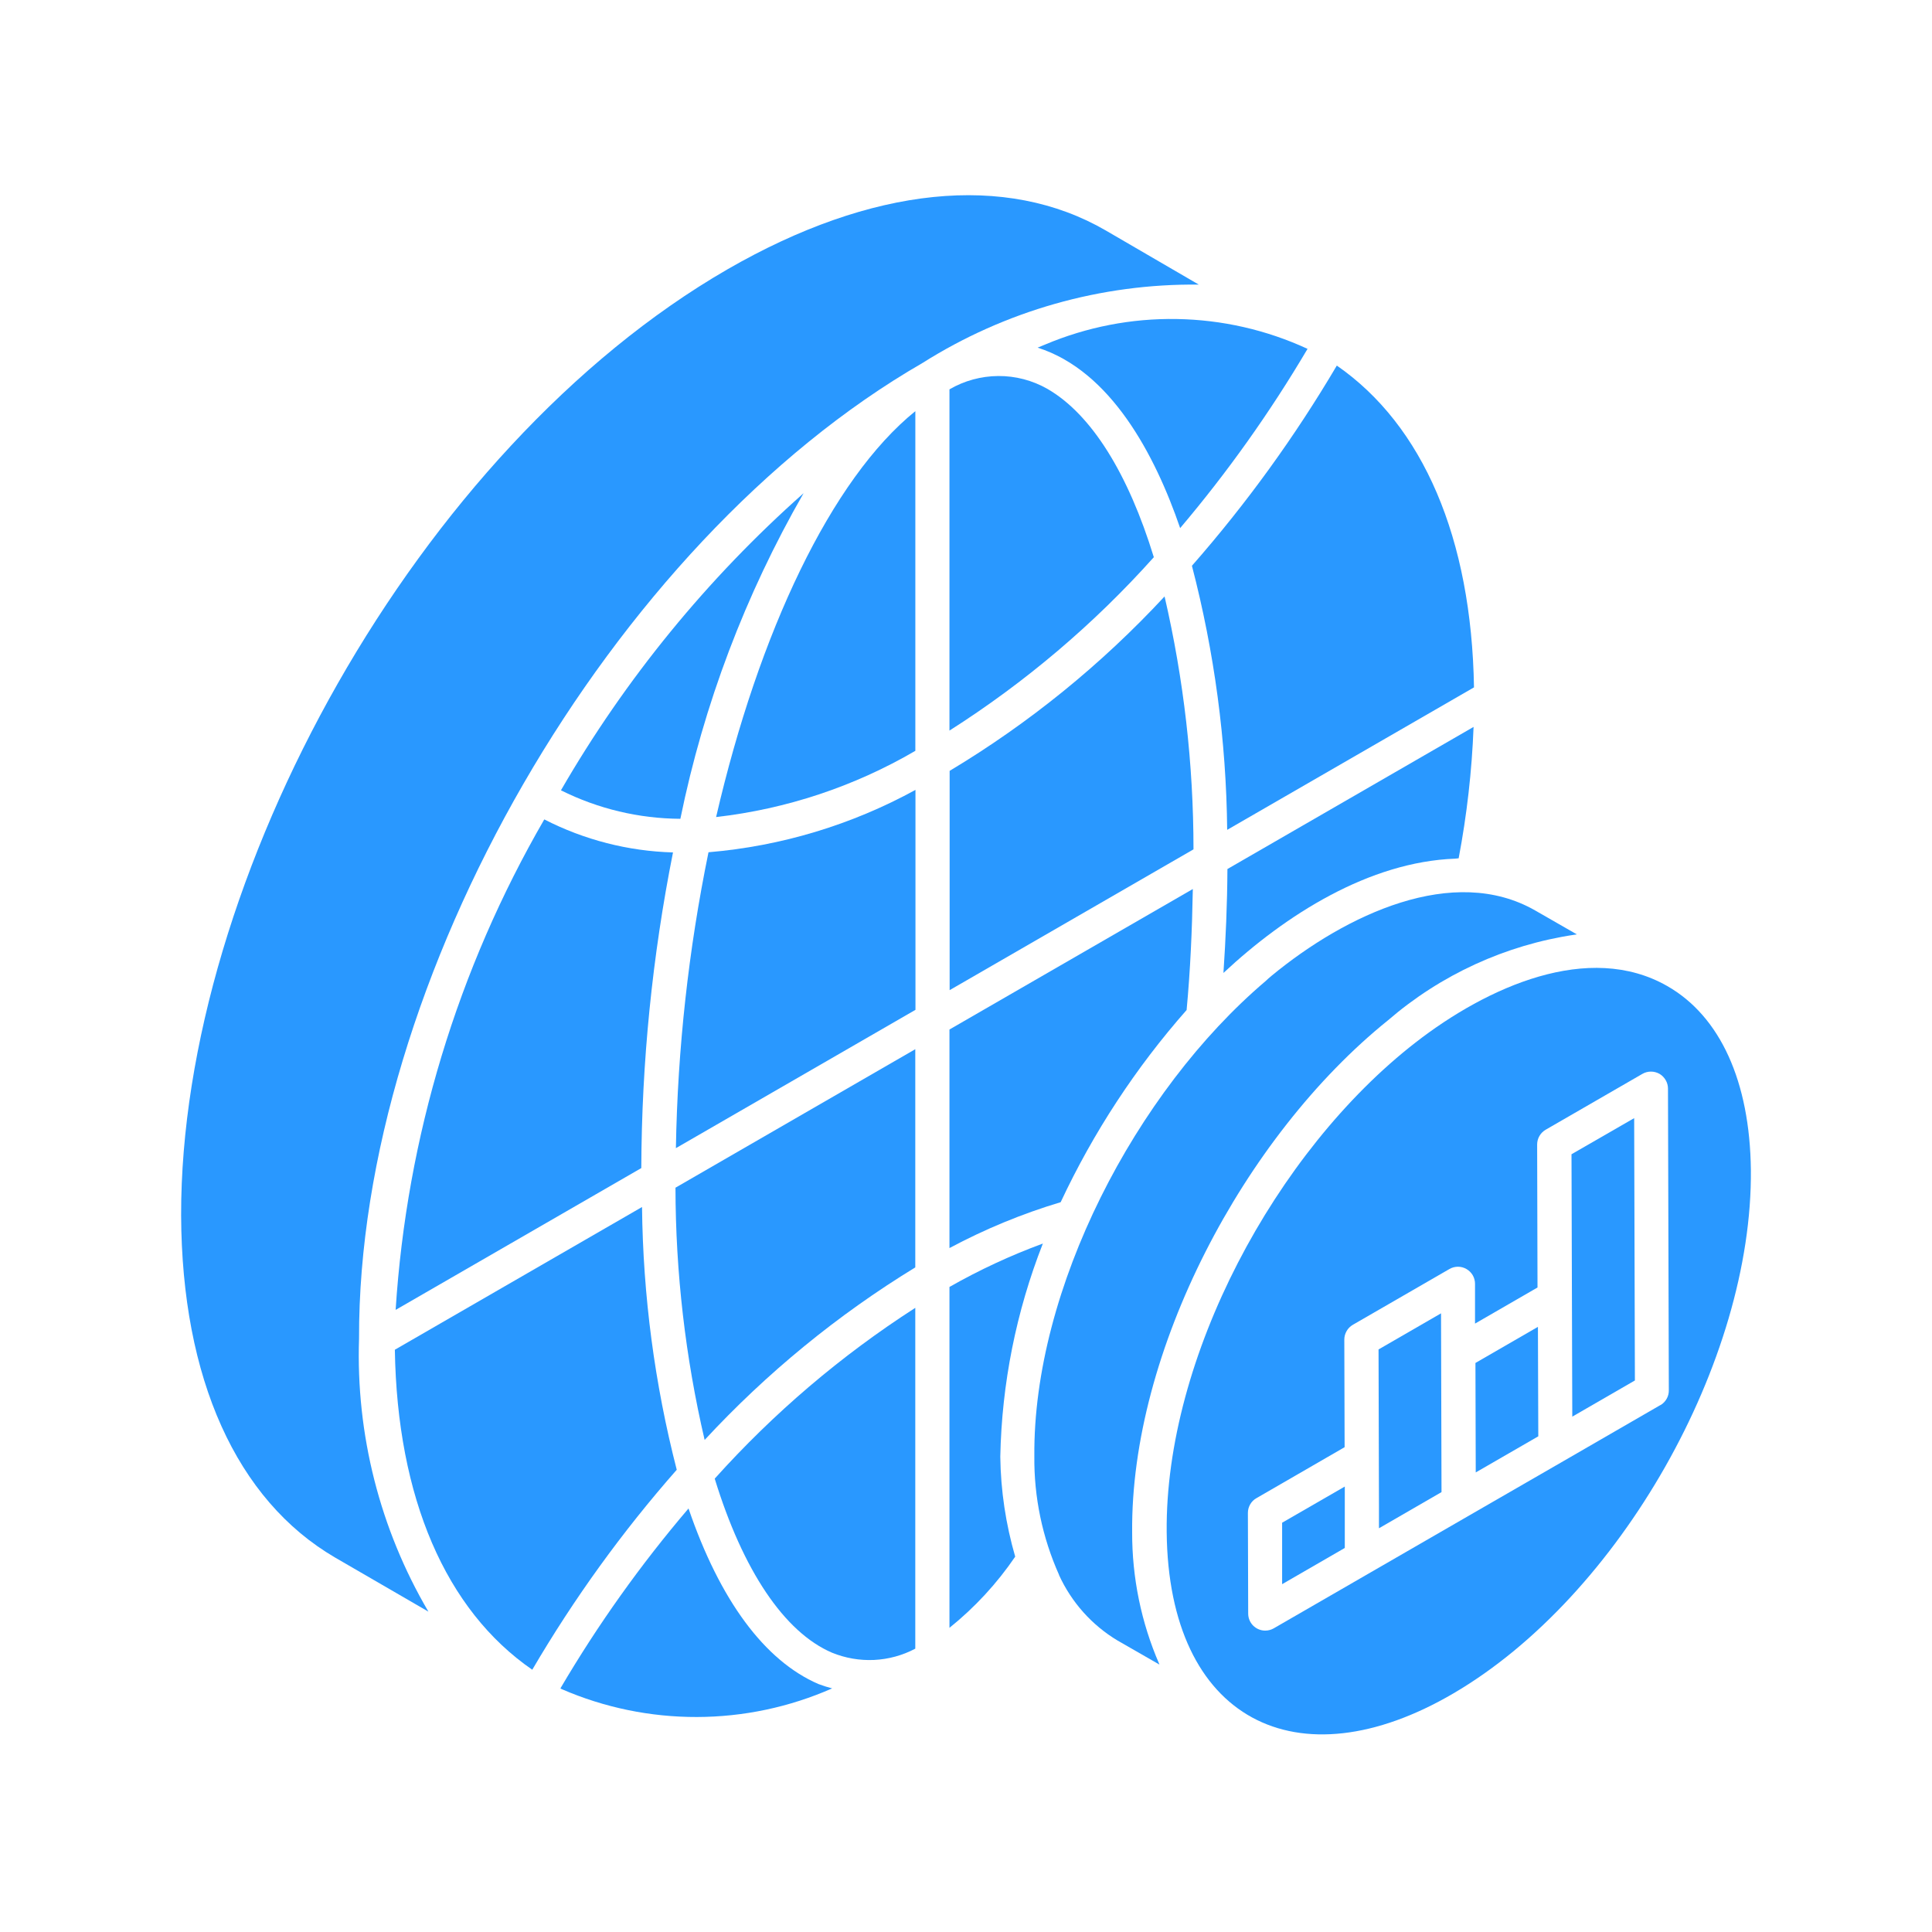 <svg width="32" height="32" viewBox="0 0 32 32" fill="none" xmlns="http://www.w3.org/2000/svg">
<path d="M11.838 24.491C12.304 26.009 12.99 27.035 13.781 27.374C14.002 27.464 14.24 27.505 14.478 27.494C14.717 27.482 14.949 27.419 15.16 27.307V21.662C13.931 22.452 12.814 23.404 11.838 24.491V24.491Z" fill="#2998FF"/>
<path d="M10.634 19.992L6.54 22.356C6.579 24.809 7.383 26.669 8.816 27.656C9.506 26.478 10.307 25.369 11.209 24.344C10.843 22.922 10.65 21.461 10.634 19.992V19.992Z" fill="#2998FF"/>
<path d="M11.671 23.85C12.697 22.742 13.871 21.78 15.16 20.992V17.378L11.188 19.672C11.19 21.078 11.352 22.48 11.671 23.85V23.85Z" fill="#2998FF"/>
<path d="M13.31 8.169C11.715 9.583 10.357 11.245 9.291 13.09C9.906 13.397 10.582 13.558 11.269 13.562C11.656 11.667 12.346 9.846 13.31 8.169V8.169Z" fill="#2998FF"/>
<path d="M17.31 5.707C17.269 5.722 17.227 5.743 17.186 5.758C18.398 6.143 19.131 7.533 19.547 8.747C20.333 7.819 21.039 6.825 21.657 5.778C20.977 5.464 20.239 5.296 19.491 5.284C18.742 5.271 17.999 5.416 17.31 5.707V5.707Z" fill="#2998FF"/>
<path d="M6.553 21.696L10.622 19.347C10.628 17.591 10.804 15.841 11.147 14.119C10.404 14.098 9.676 13.911 9.015 13.572C7.578 16.054 6.736 18.835 6.553 21.696V21.696Z" fill="#2998FF"/>
<path d="M20.326 13.745L24.414 11.385C24.373 8.912 23.57 7.045 22.142 6.055C21.447 7.233 20.644 8.343 19.742 9.371C20.114 10.8 20.311 12.269 20.326 13.745V13.745Z" fill="#2998FF"/>
<path d="M24.103 14.222C24.121 14.222 24.141 14.216 24.16 14.216C24.296 13.498 24.379 12.771 24.407 12.04L20.33 14.394C20.327 14.978 20.302 15.551 20.264 16.115C21.299 15.148 22.68 14.275 24.103 14.222Z" fill="#2998FF"/>
<path d="M17.345 6.439C17.098 6.299 16.818 6.226 16.534 6.228C16.25 6.23 15.971 6.306 15.726 6.449V12.101C16.98 11.303 18.12 10.337 19.111 9.229C18.689 7.853 18.082 6.863 17.345 6.439Z" fill="#2998FF"/>
<path d="M19.289 9.879C18.244 11.005 17.046 11.978 15.729 12.768V16.4L19.768 14.068C19.768 12.658 19.607 11.253 19.289 9.879V9.879Z" fill="#2998FF"/>
<path d="M15.726 20.672C16.313 20.358 16.93 20.103 17.568 19.912C18.109 18.757 18.811 17.685 19.654 16.729C19.715 16.08 19.745 15.406 19.757 14.725L15.726 17.052V20.672Z" fill="#2998FF"/>
<path d="M11.404 24.985C10.611 25.915 9.901 26.911 9.282 27.965L9.303 27.977C10.01 28.284 10.773 28.441 11.544 28.439C12.315 28.437 13.077 28.276 13.783 27.965C13.706 27.945 13.63 27.921 13.556 27.893C12.663 27.507 11.923 26.503 11.404 24.985Z" fill="#2998FF"/>
<path d="M22.274 24.622L21.236 25.221V26.239L22.274 25.639V24.814V24.622Z" fill="#2998FF"/>
<path d="M22.833 22.351L22.84 24.96V25.313L23.876 24.714L23.868 21.753L22.833 22.351Z" fill="#2998FF"/>
<path d="M25.473 21.977L24.438 22.575L24.443 24.38V24.388L25.479 23.79L25.475 22.612L25.473 21.977Z" fill="#2998FF"/>
<path d="M26.029 19.118L26.036 21.486L26.042 23.464L27.079 22.865L27.067 18.52L26.029 19.118Z" fill="#2998FF"/>
<path d="M27.615 16.332C26.316 15.589 24.634 16.344 23.446 17.267C21.122 19.071 19.296 22.494 19.324 25.376C19.354 28.484 21.484 29.567 24.078 28.045C26.823 26.436 29.031 22.546 29 19.375C28.983 17.913 28.492 16.833 27.615 16.332ZM27.502 23.272L25.9 24.198L24.3 25.121L22.7 26.045L21.098 26.97C21.055 26.995 21.006 27.008 20.956 27.008C20.881 27.008 20.809 26.978 20.756 26.925C20.703 26.872 20.674 26.8 20.674 26.726L20.669 25.058C20.669 25.009 20.682 24.96 20.707 24.917C20.732 24.874 20.767 24.838 20.811 24.814L22.271 23.97L22.266 22.188C22.266 22.138 22.279 22.09 22.304 22.047C22.328 22.004 22.364 21.968 22.407 21.943L24.007 21.019C24.05 20.994 24.099 20.981 24.148 20.981C24.198 20.981 24.246 20.994 24.289 21.019C24.332 21.044 24.368 21.079 24.393 21.122C24.418 21.165 24.431 21.214 24.431 21.263V21.923L25.466 21.325L25.46 18.957C25.46 18.907 25.473 18.858 25.498 18.815C25.523 18.772 25.558 18.737 25.601 18.712L27.203 17.787C27.246 17.762 27.295 17.749 27.345 17.749C27.394 17.749 27.443 17.762 27.486 17.786C27.529 17.811 27.564 17.847 27.589 17.89C27.614 17.933 27.627 17.981 27.627 18.031L27.641 23.026C27.642 23.076 27.63 23.124 27.606 23.167C27.582 23.21 27.547 23.247 27.505 23.272H27.502Z" fill="#2998FF"/>
<path d="M18.752 25.38C18.725 22.388 20.598 18.825 22.99 16.899C23.865 16.144 24.937 15.652 26.08 15.482C26.092 15.482 26.105 15.477 26.117 15.476L25.427 15.08C24.077 14.307 22.299 15.142 21.06 16.163C21.027 16.19 20.995 16.219 20.962 16.25C18.808 18.079 17.108 21.352 17.132 24.121C17.125 24.797 17.265 25.467 17.541 26.084V26.088C17.748 26.54 18.086 26.919 18.513 27.174L19.203 27.57L19.201 27.562C18.902 26.874 18.75 26.131 18.752 25.38V25.38Z" fill="#2998FF"/>
<path d="M11.195 19.017L15.163 16.726V13.083C14.105 13.663 12.937 14.015 11.735 14.116C11.404 15.73 11.223 17.371 11.195 19.017V19.017Z" fill="#2998FF"/>
<path d="M19.856 4.714L18.318 3.819C16.663 2.858 14.436 3.084 12.049 4.461C6.916 7.427 2.989 14.559 3 20.131C3.011 22.832 3.917 24.845 5.552 25.799L7.096 26.694C6.292 25.325 5.894 23.756 5.947 22.169C5.929 16.235 10.115 8.99 15.278 6.013C16.647 5.148 18.237 4.696 19.856 4.714V4.714Z" fill="#2998FF"/>
<path d="M11.861 13.533C13.025 13.4 14.149 13.027 15.161 12.436V6.81C13.768 7.935 12.569 10.472 11.861 13.533Z" fill="#2998FF"/>
<path d="M17.273 20.597C16.738 20.794 16.221 21.034 15.726 21.316V26.962C16.145 26.625 16.512 26.228 16.815 25.783C16.659 25.245 16.575 24.688 16.568 24.128C16.592 22.919 16.831 21.723 17.273 20.597Z" fill="#2998FF"/>
</svg>
